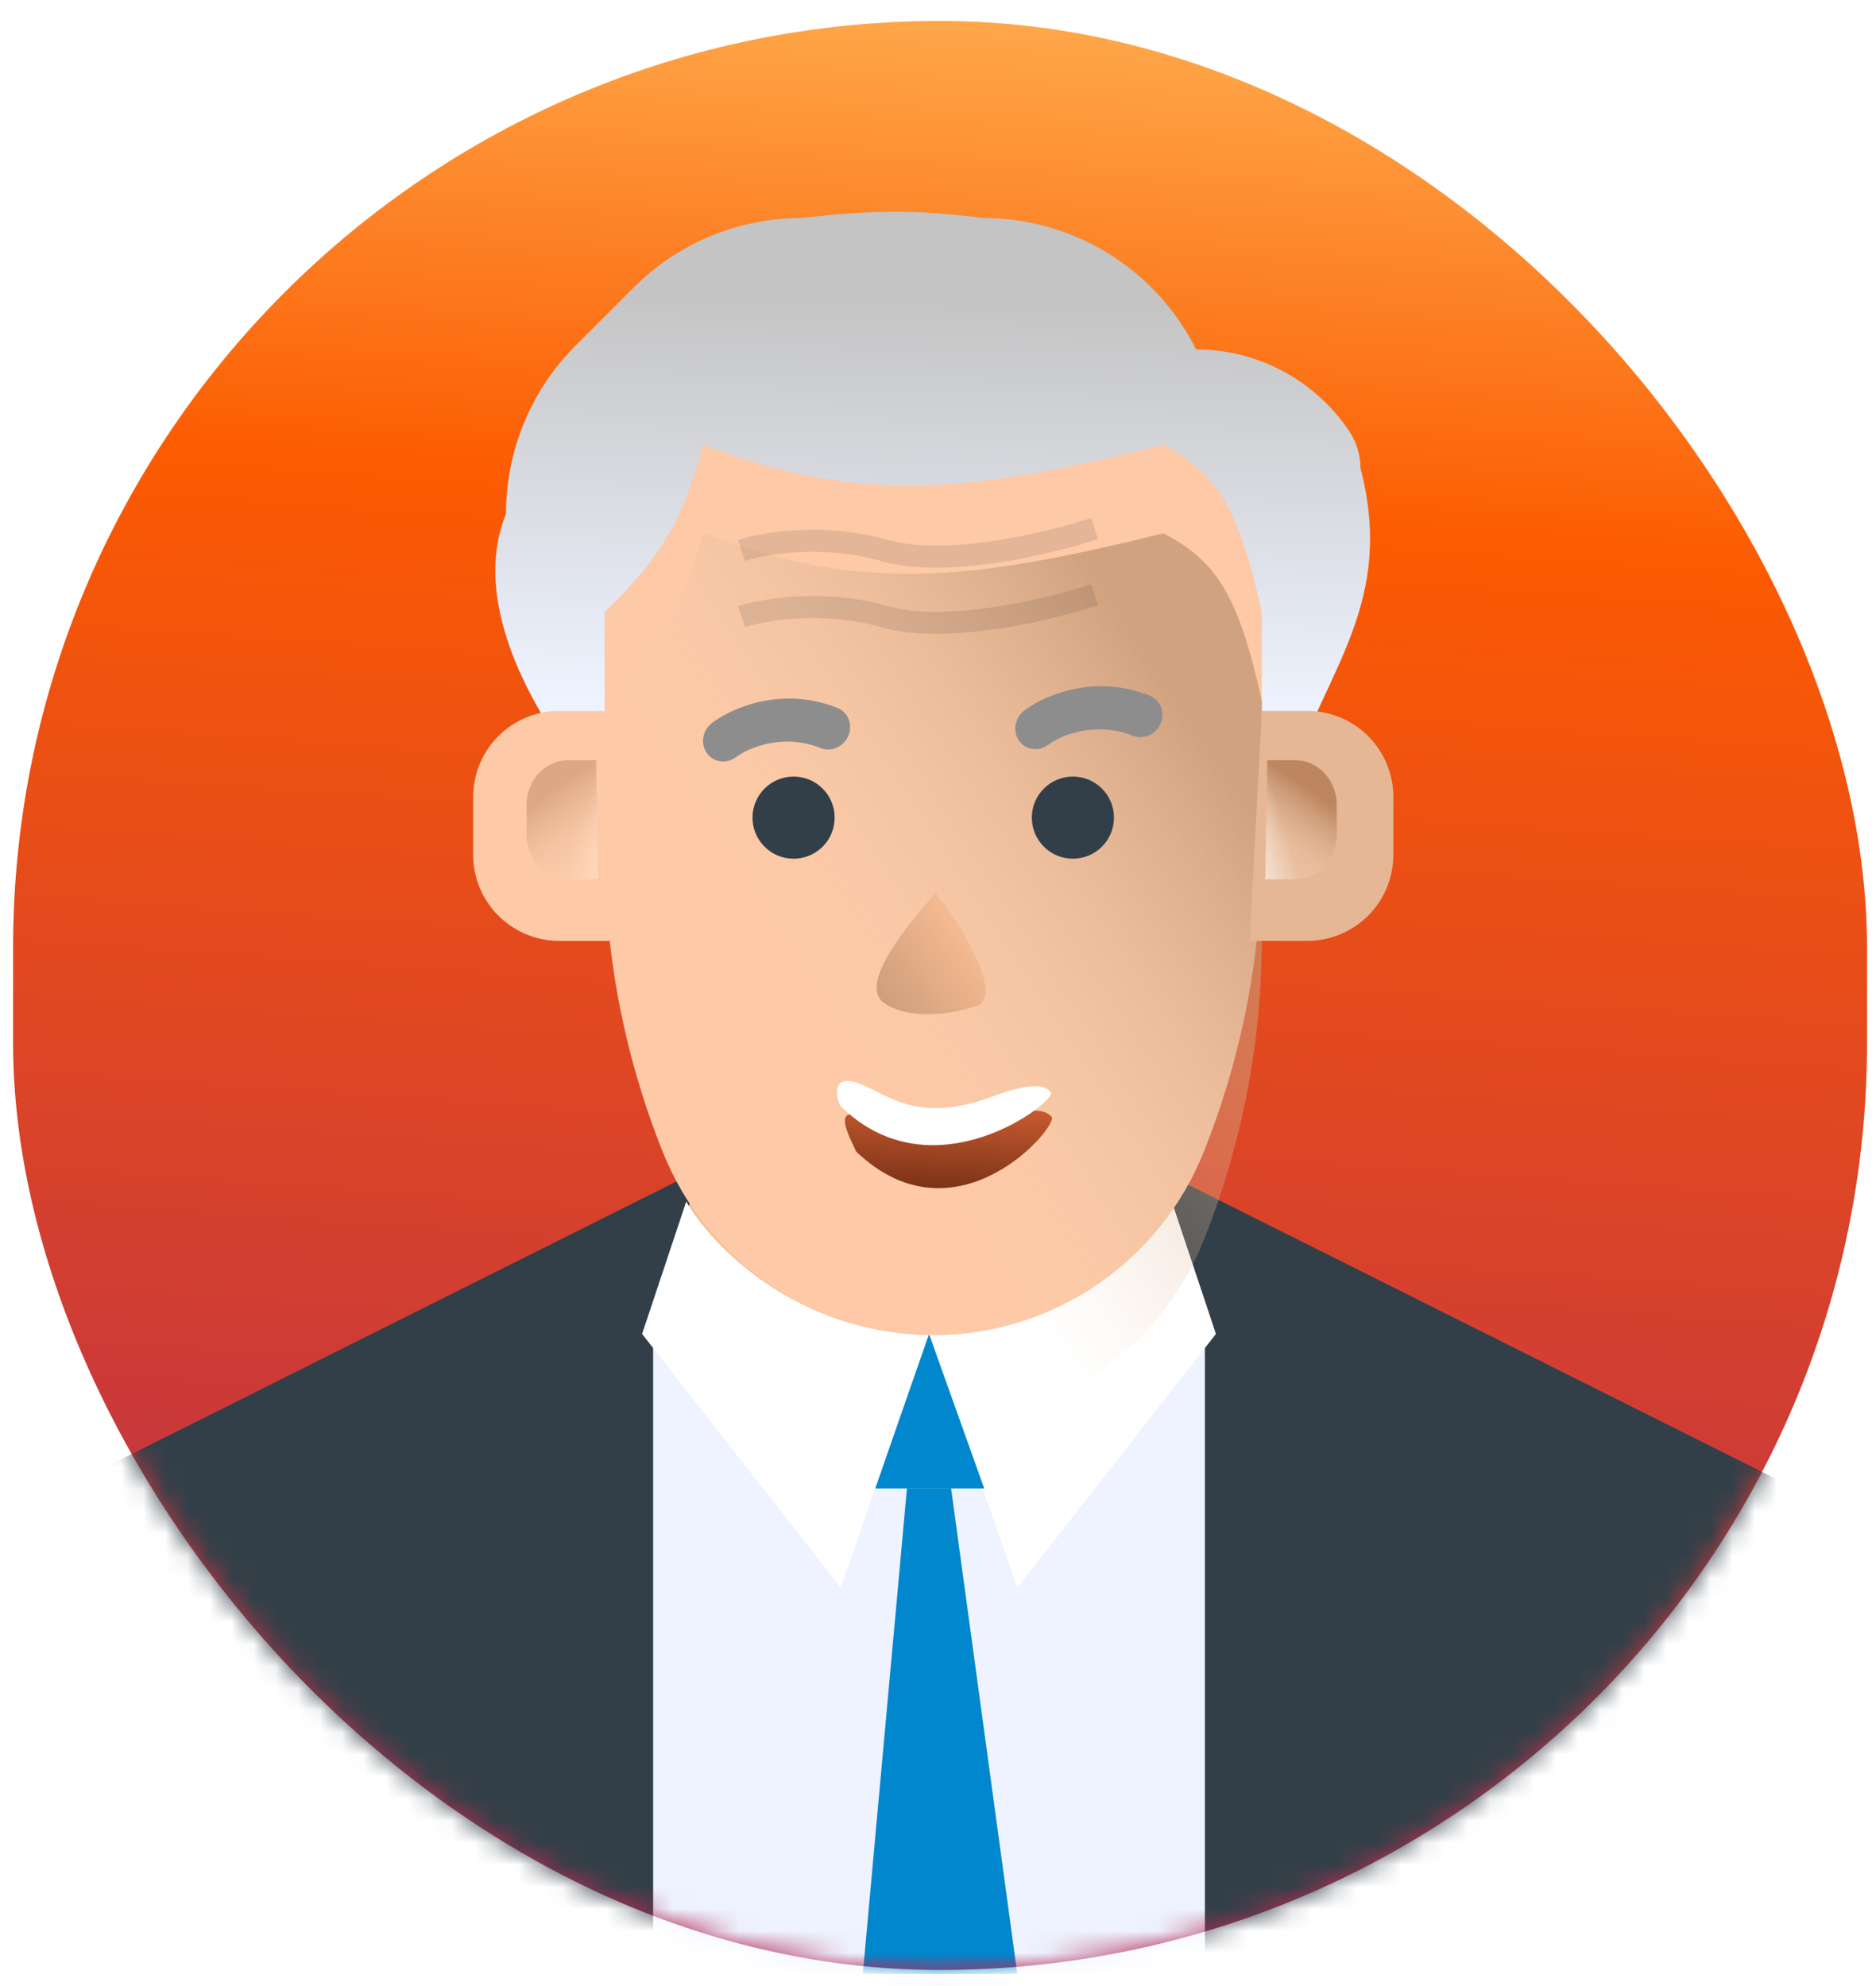 <?xml version="1.0" encoding="UTF-8"?> <svg xmlns="http://www.w3.org/2000/svg" width="85" height="90" viewBox="0 0 85 90" fill="none"> <rect x="0.593" y="0.949" width="84" height="88.323" rx="42" fill="url(#paint0_linear_6_66)"></rect> <mask id="mask0_6_66" style="mask-type:alpha" maskUnits="userSpaceOnUse" x="0" y="0" width="85" height="90"> <rect x="0.593" y="0.949" width="84" height="88.323" rx="42" fill="white"></rect> </mask> <g mask="url(#mask0_6_66)"> <path d="M62.629 89.949H99.593L98.681 83.557C98.329 81.09 97.384 78.745 95.929 76.723C94.473 74.701 92.549 73.062 90.322 71.948L52.361 52.949H31.825L-6.135 71.948C-8.362 73.062 -10.286 74.701 -11.742 76.723C-13.198 78.745 -14.142 81.09 -14.494 83.557L-15.407 89.949H21.558" fill="#333F48"></path> <path d="M49.729 57.527V61.183C49.714 61.194 49.697 61.203 49.682 61.214C47.491 62.699 44.903 63.489 42.256 63.483C39.609 63.478 37.025 62.676 34.839 61.183V57.527H49.729Z" fill="#E6AF89"></path> <path d="M31.677 44.949V53.257L29.593 59.488C29.593 59.488 35.19 71.949 42.093 71.949C48.997 71.949 54.593 59.488 54.593 59.488L52.51 53.257V44.949H31.677Z" fill="#F6BB92"></path> <path d="M54.593 58.949C54.593 58.949 48.997 60.949 42.093 60.949C35.19 60.949 29.593 58.949 29.593 58.949V89.949H54.593V58.949Z" fill="#EEF3FF"></path> <path d="M46.093 71.949L42.093 60.449C48.093 60.449 51.927 56.449 53.093 54.449L55.093 60.449L46.093 71.949Z" fill="white"></path> <path d="M44.593 67.449H39.593L42.093 60.449L44.593 67.449Z" fill="#0087CD"></path> <path d="M39.093 89.449L41.093 67.449H43.093L46.093 89.449H39.093Z" fill="#0087CD"></path> <path d="M38.093 71.949L42.093 60.449C36.093 60.449 32.26 56.449 31.093 54.449L29.093 60.449L38.093 71.949Z" fill="white"></path> <path d="M27.58 36.495C27.58 36.495 20.572 29.1 22.927 23.276C22.927 21.861 23.205 20.46 23.747 19.153C24.288 17.846 25.082 16.658 26.082 15.658L28.705 13.035C29.705 12.035 30.893 11.241 32.2 10.7C33.507 10.158 34.908 9.879 36.323 9.879C39.539 9.526 41.342 9.482 44.558 9.879C46.559 9.879 48.52 10.437 50.222 11.489C51.925 12.54 53.3 14.046 54.195 15.835C55.569 15.835 56.922 16.175 58.133 16.823C59.345 17.471 60.377 18.409 61.14 19.552C61.466 20.041 61.64 20.616 61.64 21.204C63.372 27.827 59.475 30.897 58.133 36.495H27.58Z" fill="url(#paint1_linear_6_66)"></path> <path d="M42.284 60.506C39.647 60.506 37.07 59.716 34.886 58.237C32.702 56.759 31.011 54.66 30.032 52.211C28.289 47.855 27.394 43.206 27.394 38.513V27.749C30.003 25.206 30.949 23.534 31.861 20.168C38.917 22.807 43.64 22.419 52.706 20.168C55.129 21.41 56.122 23.018 57.173 27.749V38.513C57.174 43.206 56.278 47.855 54.536 52.212C53.556 54.66 51.865 56.759 49.681 58.237C47.498 59.716 44.921 60.506 42.284 60.506Z" fill="#FDC9A6"></path> <g filter="url(#filter0_i_6_66)"> <path d="M42.284 60.506C39.647 60.506 37.07 59.716 34.886 58.237C32.702 56.759 31.011 54.66 30.032 52.211C28.289 47.855 27.394 43.206 27.394 38.513V27.749C30.003 25.206 30.949 23.534 31.861 20.168C38.917 22.807 43.64 22.419 52.706 20.168C55.129 21.41 56.122 23.018 57.173 27.749V38.513C57.174 43.206 56.278 47.855 54.536 52.212C53.556 54.66 51.865 56.759 49.681 58.237C47.498 59.716 44.921 60.506 42.284 60.506Z" fill="url(#paint2_linear_6_66)" fill-opacity="0.7"></path> </g> <path opacity="0.1" d="M33.593 27.95C34.593 27.616 37.293 27.149 40.093 27.95C42.893 28.75 47.593 27.616 49.593 26.949" stroke="black"></path> <path opacity="0.1" d="M33.593 24.95C34.593 24.616 37.293 24.149 40.093 24.95C42.893 25.75 47.593 24.616 49.593 23.949" stroke="black"></path> <path d="M48.612 38.913C49.64 38.913 50.473 38.08 50.473 37.052C50.473 36.025 49.64 35.191 48.612 35.191C47.584 35.191 46.751 36.025 46.751 37.052C46.751 38.08 47.584 38.913 48.612 38.913Z" fill="#333F48"></path> <path d="M35.956 38.913C36.984 38.913 37.818 38.08 37.818 37.052C37.818 36.025 36.984 35.191 35.956 35.191C34.928 35.191 34.095 36.025 34.095 37.052C34.095 38.08 34.928 38.913 35.956 38.913Z" fill="#333F48"></path> <path fill-rule="evenodd" clip-rule="evenodd" d="M38.438 33.34C38.228 33.842 37.666 34.093 37.184 33.9C35.435 33.202 33.857 33.922 33.358 34.304C32.928 34.633 32.333 34.555 32.029 34.129C31.725 33.704 31.828 33.092 32.258 32.763C33.157 32.075 35.438 31.079 37.944 32.081C38.427 32.274 38.648 32.838 38.438 33.34Z" fill="#8D8D8D"></path> <path fill-rule="evenodd" clip-rule="evenodd" d="M52.585 32.781C52.375 33.284 51.813 33.535 51.33 33.342C49.582 32.643 48.004 33.363 47.504 33.745C47.074 34.075 46.479 33.996 46.175 33.571C45.872 33.145 45.974 32.533 46.404 32.204C47.303 31.516 49.585 30.521 52.091 31.522C52.574 31.715 52.795 32.279 52.585 32.781Z" fill="#8D8D8D"></path> <path d="M27.395 32.215H25.337C24.303 32.215 23.312 32.626 22.581 33.357C21.85 34.088 21.439 35.079 21.439 36.113V38.739C21.439 39.345 21.58 39.941 21.851 40.483C22.174 41.13 22.672 41.675 23.288 42.055C23.904 42.436 24.613 42.638 25.337 42.638H28.884L27.395 32.215Z" fill="#FDC9A6"></path> <path d="M57.175 32.215H59.233C60.267 32.215 61.258 32.626 61.989 33.357C62.72 34.088 63.131 35.079 63.131 36.113V38.739C63.131 39.345 62.99 39.941 62.719 40.483C62.396 41.13 61.898 41.675 61.282 42.055C60.666 42.436 59.957 42.638 59.233 42.638H56.617L57.175 32.215Z" fill="#E6B795"></path> <g opacity="0.5"> <path d="M27.008 34.449H25.743C25.244 34.449 24.764 34.662 24.411 35.041C24.058 35.419 23.859 35.933 23.859 36.468V37.828C23.859 38.142 23.927 38.451 24.058 38.731C24.214 39.067 24.455 39.349 24.753 39.546C25.05 39.743 25.393 39.847 25.743 39.847H27.098L27.008 34.449Z" fill="url(#paint3_linear_6_66)"></path> <path d="M27.008 34.449H25.743C25.244 34.449 24.764 34.662 24.411 35.041C24.058 35.419 23.859 35.933 23.859 36.468V37.828C23.859 38.142 23.927 38.451 24.058 38.731C24.214 39.067 24.455 39.349 24.753 39.546C25.05 39.743 25.393 39.847 25.743 39.847H27.098L27.008 34.449Z" fill="url(#paint4_linear_6_66)"></path> </g> <path d="M57.417 34.449H58.682C59.181 34.449 59.66 34.662 60.014 35.041C60.367 35.419 60.566 35.933 60.566 36.468V37.828C60.566 38.142 60.498 38.451 60.367 38.731C60.211 39.067 59.97 39.349 59.672 39.546C59.374 39.743 59.032 39.847 58.682 39.847H57.327L57.417 34.449Z" fill="url(#paint5_linear_6_66)"></path> <path d="M57.417 34.449H58.682C59.181 34.449 59.66 34.662 60.014 35.041C60.367 35.419 60.566 35.933 60.566 36.468V37.828C60.566 38.142 60.498 38.451 60.367 38.731C60.211 39.067 59.97 39.349 59.672 39.546C59.374 39.743 59.032 39.847 58.682 39.847H57.327L57.417 34.449Z" fill="url(#paint6_linear_6_66)"></path> <path d="M40.058 45.448C41.281 46.285 43.279 45.912 44.126 45.621C45.589 45.353 43.704 42.068 42.395 40.468C41.23 41.773 38.836 44.61 40.058 45.448Z" fill="url(#paint7_linear_6_66)"></path> <g filter="url(#filter1_d_6_66)"> <path d="M38.874 49.55C37.718 49.193 38.574 50.675 38.793 51.186C43.348 55.533 47.995 50.002 47.648 49.61C47.3 49.218 46.568 49.182 44.701 49.839C40.968 51.153 40.32 49.996 38.874 49.55Z" fill="url(#paint8_linear_6_66)"></path> </g> <path d="M38.798 49.056C37.728 48.714 37.864 49.613 38.067 50.105C42.278 54.292 47.935 49.87 47.614 49.493C47.292 49.115 46.614 49.081 44.883 49.719C41.421 50.995 40.137 49.484 38.798 49.056Z" fill="white"></path> </g> <defs> <filter id="filter0_i_6_66" x="27.394" y="20.168" width="29.779" height="44.338" filterUnits="userSpaceOnUse" color-interpolation-filters="sRGB"> <feFlood flood-opacity="0" result="BackgroundImageFix"></feFlood> <feBlend mode="normal" in="SourceGraphic" in2="BackgroundImageFix" result="shape"></feBlend> <feColorMatrix in="SourceAlpha" type="matrix" values="0 0 0 0 0 0 0 0 0 0 0 0 0 0 0 0 0 0 127 0" result="hardAlpha"></feColorMatrix> <feOffset dy="4"></feOffset> <feGaussianBlur stdDeviation="2"></feGaussianBlur> <feComposite in2="hardAlpha" operator="arithmetic" k2="-1" k3="1"></feComposite> <feColorMatrix type="matrix" values="0 0 0 0 0.992 0 0 0 0 0.865 0 0 0 0 0.617 0 0 0 0.25 0"></feColorMatrix> <feBlend mode="normal" in2="shape" result="effect1_innerShadow_6_66"></feBlend> </filter> <filter id="filter1_d_6_66" x="37.282" y="49.328" width="11.384" height="5.516" filterUnits="userSpaceOnUse" color-interpolation-filters="sRGB"> <feFlood flood-opacity="0" result="BackgroundImageFix"></feFlood> <feColorMatrix in="SourceAlpha" type="matrix" values="0 0 0 0 0 0 0 0 0 0 0 0 0 0 0 0 0 0 127 0" result="hardAlpha"></feColorMatrix> <feOffset dy="1"></feOffset> <feGaussianBlur stdDeviation="0.5"></feGaussianBlur> <feColorMatrix type="matrix" values="0 0 0 0 0.896 0 0 0 0 0.681 0 0 0 0 0.504 0 0 0 1 0"></feColorMatrix> <feBlend mode="normal" in2="BackgroundImageFix" result="effect1_dropShadow_6_66"></feBlend> <feBlend mode="normal" in="SourceGraphic" in2="effect1_dropShadow_6_66" result="shape"></feBlend> </filter> <linearGradient id="paint0_linear_6_66" x1="37.652" y1="-6.463" x2="30.858" y2="89.273" gradientUnits="userSpaceOnUse"> <stop stop-color="#FFBF60"></stop> <stop offset="0.301" stop-color="#FC5B01"></stop> <stop offset="1" stop-color="#B02758"></stop> </linearGradient> <linearGradient id="paint1_linear_6_66" x1="37.909" y1="13.416" x2="37.455" y2="31.947" gradientUnits="userSpaceOnUse"> <stop stop-color="#C4C4C4"></stop> <stop offset="1" stop-color="#EEF3FF"></stop> </linearGradient> <linearGradient id="paint2_linear_6_66" x1="52.154" y1="26.044" x2="34.767" y2="37.466" gradientUnits="userSpaceOnUse"> <stop stop-color="#BF926F"></stop> <stop offset="1" stop-color="#F3D1B5" stop-opacity="0"></stop> </linearGradient> <linearGradient id="paint3_linear_6_66" x1="24.887" y1="35.943" x2="26.806" y2="38.64" gradientUnits="userSpaceOnUse"> <stop stop-color="#BD8660"></stop> <stop offset="1" stop-color="#F3D1B5" stop-opacity="0.31"></stop> </linearGradient> <linearGradient id="paint4_linear_6_66" x1="28.161" y1="41.022" x2="25.382" y2="40.157" gradientUnits="userSpaceOnUse"> <stop stop-color="white"></stop> <stop offset="1" stop-color="white" stop-opacity="0"></stop> </linearGradient> <linearGradient id="paint5_linear_6_66" x1="59.538" y1="35.943" x2="57.619" y2="38.64" gradientUnits="userSpaceOnUse"> <stop stop-color="#BD8660"></stop> <stop offset="1" stop-color="#F3D1B5" stop-opacity="0.31"></stop> </linearGradient> <linearGradient id="paint6_linear_6_66" x1="56.264" y1="41.022" x2="59.043" y2="40.157" gradientUnits="userSpaceOnUse"> <stop stop-color="white"></stop> <stop offset="1" stop-color="white" stop-opacity="0"></stop> </linearGradient> <linearGradient id="paint7_linear_6_66" x1="38.906" y1="46.87" x2="44.352" y2="43.079" gradientUnits="userSpaceOnUse"> <stop stop-color="#C09473"></stop> <stop offset="1" stop-color="#F6BB92"></stop> </linearGradient> <linearGradient id="paint8_linear_6_66" x1="42.708" y1="49.119" x2="42.523" y2="52.849" gradientUnits="userSpaceOnUse"> <stop stop-color="#C75A30"></stop> <stop offset="1" stop-color="#7B3317"></stop> </linearGradient> </defs> </svg> 